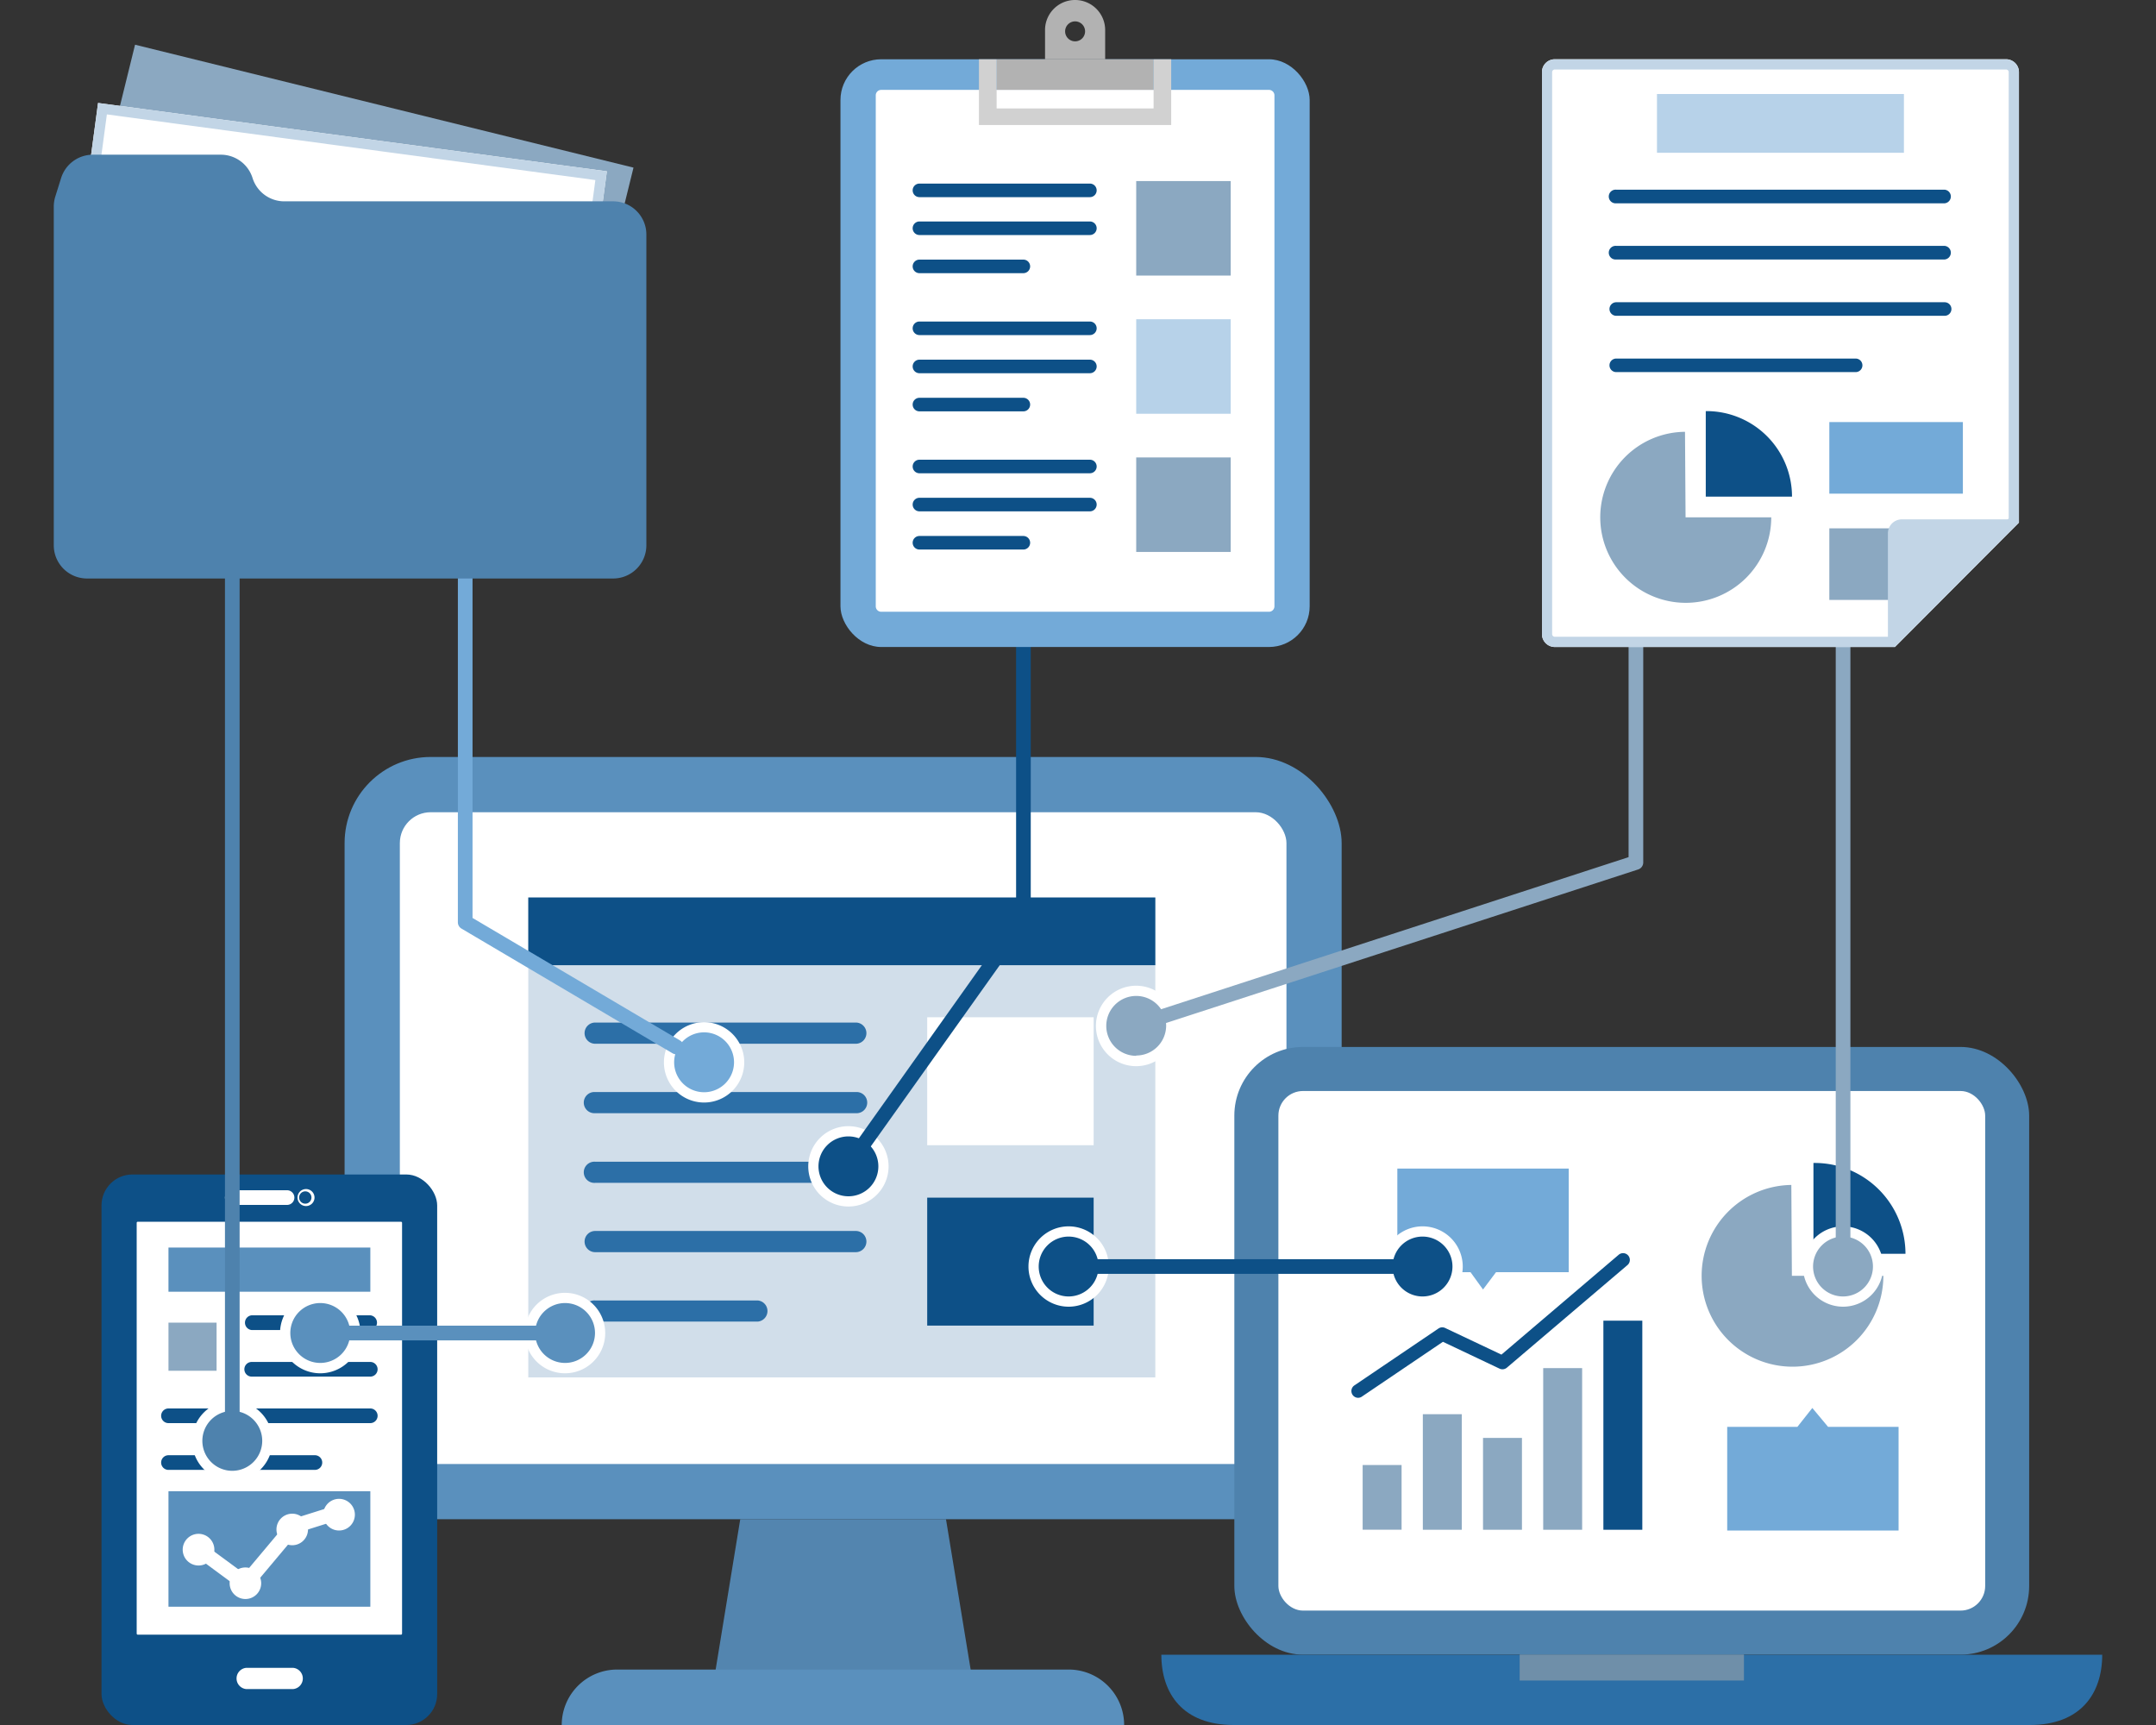 <svg xmlns="http://www.w3.org/2000/svg" viewBox="0 0 350 280"><rect x="0" y="0" width="350" height="280" fill="#333333" stroke="none"/><defs><style>.cls-1{fill:none;}.cls-2{fill:#0d5087;}.cls-3{fill:#5a90bd;}.cls-4{fill:#fff;}.cls-5{fill:#5385af;}.cls-6{fill:#d1deea;}.cls-7{fill:#2c6fa7;}.cls-8{fill:#4e82ad;}.cls-9{fill:#6f8fa9;}.cls-10{fill:#8ba8c1;}.cls-11{fill:#73aad8;}.cls-12{fill:#c2d5e6;}.cls-13{fill:#b2b2b2;}.cls-14{fill:#b7d2e9;}.cls-15{fill:#d1d1d1;}</style></defs><g id="レイヤー_2" data-name="レイヤー 2"><g id="レイヤー_1-2" data-name="レイヤー 1"><rect class="cls-1" width="350" height="280"/><path class="cls-2" d="M54.6,238.73a1.33,1.33,0,1,1,1.33-1.33A1.33,1.33,0,0,1,54.6,238.73Zm0-2.38a1.05,1.05,0,1,0,1.06,1.05A1,1,0,0,0,54.6,236.35Z"/><rect class="cls-3" x="55.94" y="122.87" width="161.86" height="123.73" rx="13.98"/><rect class="cls-4" x="64.91" y="131.84" width="143.93" height="105.8" rx="5.01"/><polygon class="cls-5" points="120.17 246.6 116.17 271.04 157.58 271.04 153.57 246.6 120.17 246.6"/><path class="cls-3" d="M173.56,271H100.19a9,9,0,0,0-9,9h91.3A9,9,0,0,0,173.56,271Z"/><rect class="cls-6" x="85.76" y="145.68" width="101.79" height="77.9"/><rect class="cls-2" x="85.76" y="145.68" width="101.79" height="10.99"/><path class="cls-7" d="M138.93,169.42H96.62a1.72,1.72,0,0,1,0-3.44h42.31a1.72,1.72,0,0,1,0,3.44Z"/><path class="cls-7" d="M138.93,180.69H96.62a1.72,1.72,0,1,1,0-3.43h42.31a1.72,1.72,0,1,1,0,3.43Z"/><path class="cls-7" d="M138.93,192H96.62a1.72,1.72,0,1,1,0-3.43h42.31a1.72,1.72,0,1,1,0,3.43Z"/><path class="cls-7" d="M138.93,203.25H96.62a1.72,1.72,0,1,1,0-3.44h42.31a1.72,1.72,0,1,1,0,3.44Z"/><path class="cls-7" d="M123,214.52H96.62a1.72,1.72,0,1,1,0-3.43H123a1.72,1.72,0,0,1,0,3.43Z"/><rect class="cls-4" x="150.52" y="165.12" width="27.02" height="20.77"/><rect class="cls-2" x="150.52" y="194.4" width="27.02" height="20.77"/><rect class="cls-8" x="200.38" y="169.94" width="129.03" height="98.64" rx="11.14"/><rect class="cls-4" x="207.53" y="177.09" width="114.74" height="84.34" rx="4"/><path class="cls-7" d="M188.53,268.59c0,6.3,3.48,11.41,11.76,11.41H329.51c8.28,0,11.76-5.11,11.76-11.41H188.53Z"/><rect class="cls-9" x="246.7" y="268.56" width="36.41" height="4.22"/><rect class="cls-10" x="221.21" y="237.8" width="6.32" height="10.5"/><rect class="cls-10" x="230.98" y="229.55" width="6.32" height="18.76"/><rect class="cls-10" x="240.75" y="233.4" width="6.32" height="14.91"/><rect class="cls-10" x="250.52" y="222.07" width="6.32" height="26.24"/><rect class="cls-2" x="260.29" y="214.37" width="6.32" height="33.94"/><path class="cls-2" d="M220.47,226.89a1.1,1.1,0,0,1-.62-2l13.67-9.25a1.09,1.09,0,0,1,1.09-.08l9.13,4.32,19-16.18a1.1,1.1,0,1,1,1.43,1.67L244.62,222a1.11,1.11,0,0,1-1.18.16l-9.2-4.36-13.16,8.9A1.07,1.07,0,0,1,220.47,226.89Z"/><polygon class="cls-11" points="226.84 206.5 238.72 206.5 240.75 209.31 242.86 206.5 254.66 206.5 254.66 189.68 226.84 189.68 226.84 206.5"/><polygon class="cls-11" points="294.21 228.54 291.78 231.61 280.39 231.61 280.39 248.43 308.21 248.43 308.21 231.61 296.77 231.61 294.21 228.54"/><path class="cls-10" d="M290.8,192.34a14.75,14.75,0,1,0,14.94,14.75H290.89Z"/><path class="cls-2" d="M294.59,188.77h-.2v14.74h14.94A14.74,14.74,0,0,0,294.59,188.77Z"/><path class="cls-11" d="M114.3,166.75a5.69,5.69,0,1,0,5.69,5.69A5.69,5.69,0,0,0,114.3,166.75Z"/><path class="cls-4" d="M114.3,165.92a6.52,6.52,0,1,0,6.52,6.52A6.52,6.52,0,0,0,114.3,165.92Zm0,11.37a4.86,4.86,0,1,1,4.86-4.85A4.86,4.86,0,0,1,114.3,177.29Z"/><path class="cls-11" d="M109.79,171.13a1.21,1.21,0,0,1-.61-.16L74.92,150.73a1.19,1.19,0,0,1-.59-1V93.86a1.19,1.19,0,0,1,2.38,0V149l33.69,19.89a1.19,1.19,0,0,1-.61,2.21Z"/><circle class="cls-2" cx="137.73" cy="189.32" r="5.69" transform="translate(-29.99 25.97) rotate(-9.72)"/><path class="cls-4" d="M137.73,182.8a6.52,6.52,0,1,0,6.52,6.52A6.53,6.53,0,0,0,137.73,182.8Zm0,11.38a4.86,4.86,0,1,1,4.86-4.86A4.85,4.85,0,0,1,137.73,194.18Z"/><path class="cls-2" d="M139.92,187.32a1.18,1.18,0,0,1-.69-.22,1.2,1.2,0,0,1-.28-1.66l26-36.59V105a1.19,1.19,0,1,1,2.38,0v44.21a1.2,1.2,0,0,1-.22.69l-26.26,36.9A1.16,1.16,0,0,1,139.92,187.32Z"/><path class="cls-10" d="M184.45,160.79a5.69,5.69,0,1,0,5.69,5.69A5.69,5.69,0,0,0,184.45,160.79Z"/><path class="cls-4" d="M184.45,160a6.53,6.53,0,1,0,6.52,6.53A6.54,6.54,0,0,0,184.45,160Zm0,11.38a4.86,4.86,0,1,1,4.86-4.85A4.86,4.86,0,0,1,184.45,171.33Z"/><path class="cls-10" d="M187.46,166.59a1.19,1.19,0,0,1-.36-2.32l77.28-25.14V105a1.19,1.19,0,1,1,2.38,0v35a1.19,1.19,0,0,1-.83,1.13l-78.1,25.4A1.19,1.19,0,0,1,187.46,166.59Z"/><path class="cls-10" d="M299.2,199.89a5.69,5.69,0,1,0,5.68,5.69A5.7,5.7,0,0,0,299.2,199.89Z"/><path class="cls-4" d="M299.2,199.06a6.52,6.52,0,1,0,6.52,6.52A6.53,6.53,0,0,0,299.2,199.06Zm0,11.38a4.86,4.86,0,1,1,4.85-4.86A4.86,4.86,0,0,1,299.2,210.44Z"/><path class="cls-10" d="M299.2,203.28a1.19,1.19,0,0,1-1.19-1.19V105a1.19,1.19,0,1,1,2.38,0v97.07A1.19,1.19,0,0,1,299.2,203.28Z"/><circle class="cls-2" cx="230.94" cy="205.58" r="5.69"/><path class="cls-4" d="M230.94,199.06a6.52,6.52,0,1,0,6.52,6.52A6.53,6.53,0,0,0,230.94,199.06Zm0,11.38a4.86,4.86,0,1,1,4.85-4.86A4.86,4.86,0,0,1,230.94,210.44Z"/><circle class="cls-2" cx="173.48" cy="205.58" r="5.69" transform="translate(-35.75 36.52) rotate(-10.9)"/><path class="cls-4" d="M173.48,199.06a6.52,6.52,0,1,0,6.52,6.52A6.53,6.53,0,0,0,173.48,199.06Zm0,11.38a4.86,4.86,0,1,1,4.86-4.86A4.87,4.87,0,0,1,173.48,210.44Z"/><path class="cls-2" d="M226.84,206.77H177a1.19,1.19,0,0,1,0-2.38h49.86a1.19,1.19,0,0,1,0,2.38Z"/><rect class="cls-4" x="161.79" y="14.59" width="25.48" height="3.01"/><rect class="cls-10" x="31.7" y="-0.39" width="49.52" height="83.34" transform="translate(2.86 86.21) rotate(-76.15)"/><rect class="cls-4" x="29.16" y="5.13" width="49.52" height="83.34" transform="translate(0.36 94.01) rotate(-82.35)"/><path class="cls-12" d="M17.35,18.57l79.3,10.66L90.5,75,11.19,64.37l6.16-45.8m-1.43-1.86L9.33,65.79l82.59,11.1,6.6-49.08-82.6-11.1Z"/><path class="cls-8" d="M99.53,32.68H46.1A5.4,5.4,0,0,1,41,28.9a5.4,5.4,0,0,0-5.15-3.79H15.07A5.4,5.4,0,0,0,9.92,28.9l-.94,3a5.52,5.52,0,0,0-.25,1.61v55a5.39,5.39,0,0,0,5.4,5.39h85.4a5.39,5.39,0,0,0,5.4-5.39V38.07A5.39,5.39,0,0,0,99.53,32.68Z"/><rect class="cls-11" x="136.44" y="9.62" width="76.17" height="95.4" rx="6.61"/><path class="cls-4" d="M206,14.59H143.05a.88.88,0,0,0-.88.89V98.41a.88.88,0,0,0,.88.89H206a.89.89,0,0,0,.89-.89V15.48A.89.89,0,0,0,206,14.59Z"/><rect class="cls-4" x="161.79" y="14.59" width="25.48" height="3.01"/><rect class="cls-13" x="161.79" y="9.62" width="25.48" height="4.97"/><path class="cls-13" d="M174.53,0a4.87,4.87,0,0,0-4.88,4.88V9.62h9.76V4.88A4.88,4.88,0,0,0,174.53,0Zm0,6.71a1.62,1.62,0,1,1,1.62-1.62A1.62,1.62,0,0,1,174.53,6.71Z"/><path class="cls-1" d="M174.53,3.47a1.62,1.62,0,1,0,1.62,1.62A1.62,1.62,0,0,0,174.53,3.47Z"/><path class="cls-2" d="M176.93,32H149.26a1.1,1.1,0,1,1,0-2.2h27.67a1.1,1.1,0,0,1,0,2.2Z"/><path class="cls-2" d="M176.93,38.15H149.26a1.1,1.1,0,1,1,0-2.2h27.67a1.1,1.1,0,0,1,0,2.2Z"/><path class="cls-2" d="M166.13,44.34H149.26a1.1,1.1,0,1,1,0-2.2h16.87a1.1,1.1,0,1,1,0,2.2Z"/><rect class="cls-10" x="184.45" y="29.39" width="15.34" height="15.34"/><path class="cls-2" d="M176.93,54.39H149.26a1.1,1.1,0,1,1,0-2.2h27.67a1.1,1.1,0,0,1,0,2.2Z"/><path class="cls-2" d="M176.93,60.58H149.26a1.1,1.1,0,1,1,0-2.2h27.67a1.1,1.1,0,0,1,0,2.2Z"/><path class="cls-2" d="M166.13,66.77H149.26a1.1,1.1,0,1,1,0-2.2h16.87a1.1,1.1,0,1,1,0,2.2Z"/><rect class="cls-14" x="184.45" y="51.82" width="15.34" height="15.34"/><path class="cls-2" d="M176.93,76.82H149.26a1.1,1.1,0,1,1,0-2.2h27.67a1.1,1.1,0,1,1,0,2.2Z"/><path class="cls-2" d="M176.93,83H149.26a1.1,1.1,0,1,1,0-2.2h27.67a1.1,1.1,0,1,1,0,2.2Z"/><path class="cls-2" d="M166.13,89.2H149.26a1.1,1.1,0,1,1,0-2.2h16.87a1.1,1.1,0,1,1,0,2.2Z"/><rect class="cls-10" x="184.45" y="74.25" width="15.34" height="15.34"/><polygon class="cls-15" points="187.27 17.6 161.79 17.6 161.79 9.62 158.92 9.62 158.92 20.29 190.13 20.29 190.13 9.62 187.27 9.62 187.27 17.6"/><rect class="cls-2" x="16.48" y="190.64" width="54.49" height="89.36" rx="5.02"/><rect class="cls-4" x="22.19" y="198.31" width="43.08" height="67.03" rx="0.17"/><path class="cls-4" d="M47.51,270.72H40a1.73,1.73,0,0,0,0,3.45h7.56a1.73,1.73,0,0,0,0-3.45Z"/><path class="cls-4" d="M46.6,195.58H37.71a1.19,1.19,0,0,1,0-2.38H46.6a1.19,1.19,0,1,1,0,2.38Z"/><path class="cls-4" d="M49.56,195.76a1.38,1.38,0,0,1,0-2.75,1.38,1.38,0,1,1,0,2.75Zm0-2.38a1,1,0,1,0,1,1A1,1,0,0,0,49.56,193.38Z"/><rect class="cls-3" x="27.35" y="202.5" width="32.77" height="7.17"/><rect class="cls-10" x="27.35" y="214.69" width="7.81" height="7.81"/><path class="cls-2" d="M60.11,215.89H40.86a1.2,1.2,0,0,1,0-2.39H60.11a1.2,1.2,0,0,1,0,2.39Z"/><path class="cls-2" d="M60.11,223.45H40.86a1.19,1.19,0,0,1,0-2.38H60.11a1.19,1.19,0,1,1,0,2.38Z"/><path class="cls-2" d="M60.11,231H27.35a1.19,1.19,0,1,1,0-2.38H60.11a1.19,1.19,0,0,1,0,2.38Z"/><path class="cls-2" d="M51.12,238.59H27.35a1.19,1.19,0,1,1,0-2.38H51.12a1.19,1.19,0,1,1,0,2.38Z"/><rect class="cls-3" x="27.35" y="242.06" width="32.77" height="18.74"/><circle class="cls-4" cx="32.24" cy="251.55" r="1.37"/><path class="cls-4" d="M32.24,254.11a2.57,2.57,0,1,1,2.56-2.56A2.56,2.56,0,0,1,32.24,254.11Zm0-2.75a.19.19,0,0,0-.18.19.18.18,0,0,0,.36,0A.19.19,0,0,0,32.24,251.36Z"/><circle class="cls-4" cx="39.84" cy="256.99" r="1.37"/><path class="cls-4" d="M39.84,259.55A2.56,2.56,0,1,1,42.4,257,2.56,2.56,0,0,1,39.84,259.55Zm0-2.74A.18.18,0,1,0,40,257,.18.18,0,0,0,39.84,256.81Z"/><circle class="cls-4" cx="47.44" cy="248.26" r="1.37"/><path class="cls-4" d="M47.44,250.82A2.56,2.56,0,1,1,50,248.26,2.56,2.56,0,0,1,47.44,250.82Zm0-2.74a.18.18,0,1,0,.18.18A.18.18,0,0,0,47.44,248.08Z"/><circle class="cls-4" cx="55.05" cy="245.87" r="1.37"/><path class="cls-4" d="M55.05,248.43a2.57,2.57,0,1,1,2.56-2.56A2.57,2.57,0,0,1,55.05,248.43Zm0-2.74a.18.18,0,1,0,0,.36.18.18,0,1,0,0-.36Z"/><path class="cls-4" d="M38.7,257.41a1.22,1.22,0,0,1-.7-.23l-5.32-3.92a1.19,1.19,0,0,1-.26-1.66,1.2,1.2,0,0,1,1.67-.26l5.32,3.92a1.19,1.19,0,0,1-.71,2.15Z"/><path class="cls-4" d="M40.76,257.17a1.15,1.15,0,0,1-.76-.28,1.19,1.19,0,0,1-.15-1.68l5.68-6.77A1.19,1.19,0,1,1,47.36,250l-5.68,6.77A1.22,1.22,0,0,1,40.76,257.17Z"/><path class="cls-4" d="M48.56,248.66a1.19,1.19,0,0,1-.35-2.32l5.11-1.61A1.19,1.19,0,1,1,54,247l-5.11,1.61A1.12,1.12,0,0,1,48.56,248.66Z"/><circle class="cls-8" cx="37.71" cy="233.88" r="5.69" transform="translate(-163.37 108.63) rotate(-48.92)"/><path class="cls-4" d="M37.71,227.36a6.52,6.52,0,1,0,6.52,6.52A6.52,6.52,0,0,0,37.71,227.36Zm0,11.38a4.86,4.86,0,1,1,4.86-4.86A4.87,4.87,0,0,1,37.71,238.74Z"/><path class="cls-8" d="M37.71,231.94a1.19,1.19,0,0,1-1.19-1.2V93.86a1.19,1.19,0,0,1,2.38,0V230.74A1.19,1.19,0,0,1,37.71,231.94Z"/><circle class="cls-3" cx="52" cy="216.38" r="5.69" transform="translate(-27.67 8.59) rotate(-7.47)"/><path class="cls-4" d="M52,209.85a6.53,6.53,0,1,0,6.52,6.53A6.53,6.53,0,0,0,52,209.85Zm0,11.38a4.86,4.86,0,1,1,4.85-4.85A4.86,4.86,0,0,1,52,221.23Z"/><circle class="cls-3" cx="91.73" cy="216.38" r="5.69" transform="translate(-143.03 205.32) rotate(-64.33)"/><path class="cls-4" d="M91.73,209.85a6.53,6.53,0,1,0,6.52,6.53A6.53,6.53,0,0,0,91.73,209.85Zm0,11.38a4.86,4.86,0,1,1,4.86-4.85A4.86,4.86,0,0,1,91.73,221.23Z"/><path class="cls-3" d="M89.35,217.57H55.05a1.2,1.2,0,1,1,0-2.39h34.3a1.2,1.2,0,0,1,0,2.39Z"/><path class="cls-4" d="M325.66,9.62H252.41a2.08,2.08,0,0,0-2.09,2.09v91.21a2.09,2.09,0,0,0,2.09,2.1h55.21l20.13-20.19V11.71A2.09,2.09,0,0,0,325.66,9.62Z"/><path class="cls-12" d="M325.66,11.28a.43.43,0,0,1,.43.43V84.15l-19.16,19.21H252.41a.44.44,0,0,1-.44-.44V11.71a.44.44,0,0,1,.44-.43h73.25m0-1.66H252.41a2.08,2.08,0,0,0-2.09,2.09v91.21a2.09,2.09,0,0,0,2.09,2.1h55.21l20.13-20.19V11.71a2.09,2.09,0,0,0-2.09-2.09Z"/><path class="cls-2" d="M315.69,33H262.38a1.11,1.11,0,1,1,0-2.21h53.31a1.11,1.11,0,0,1,0,2.21Z"/><path class="cls-2" d="M315.69,42.12H262.38a1.11,1.11,0,1,1,0-2.21h53.31a1.11,1.11,0,0,1,0,2.21Z"/><path class="cls-2" d="M315.69,51.26H262.38a1.1,1.1,0,1,1,0-2.2h53.31a1.1,1.1,0,1,1,0,2.2Z"/><path class="cls-2" d="M301.24,60.4H262.38a1.1,1.1,0,1,1,0-2.2h38.86a1.1,1.1,0,0,1,0,2.2Z"/><path class="cls-10" d="M273.54,70.09a13.88,13.88,0,1,0,14,13.88H273.63Z"/><path class="cls-2" d="M277,66.73h-.09V80.61h14A13.88,13.88,0,0,0,277,66.73Z"/><rect class="cls-14" x="268.99" y="15.26" width="40.09" height="9.54"/><rect class="cls-11" x="296.97" y="68.51" width="21.68" height="11.62"/><rect class="cls-10" x="296.97" y="85.76" width="13.19" height="11.62"/><path class="cls-12" d="M306.48,86.57v17.91L326.62,84.3H308.75A2.27,2.27,0,0,0,306.48,86.57Z"/></g></g></svg>